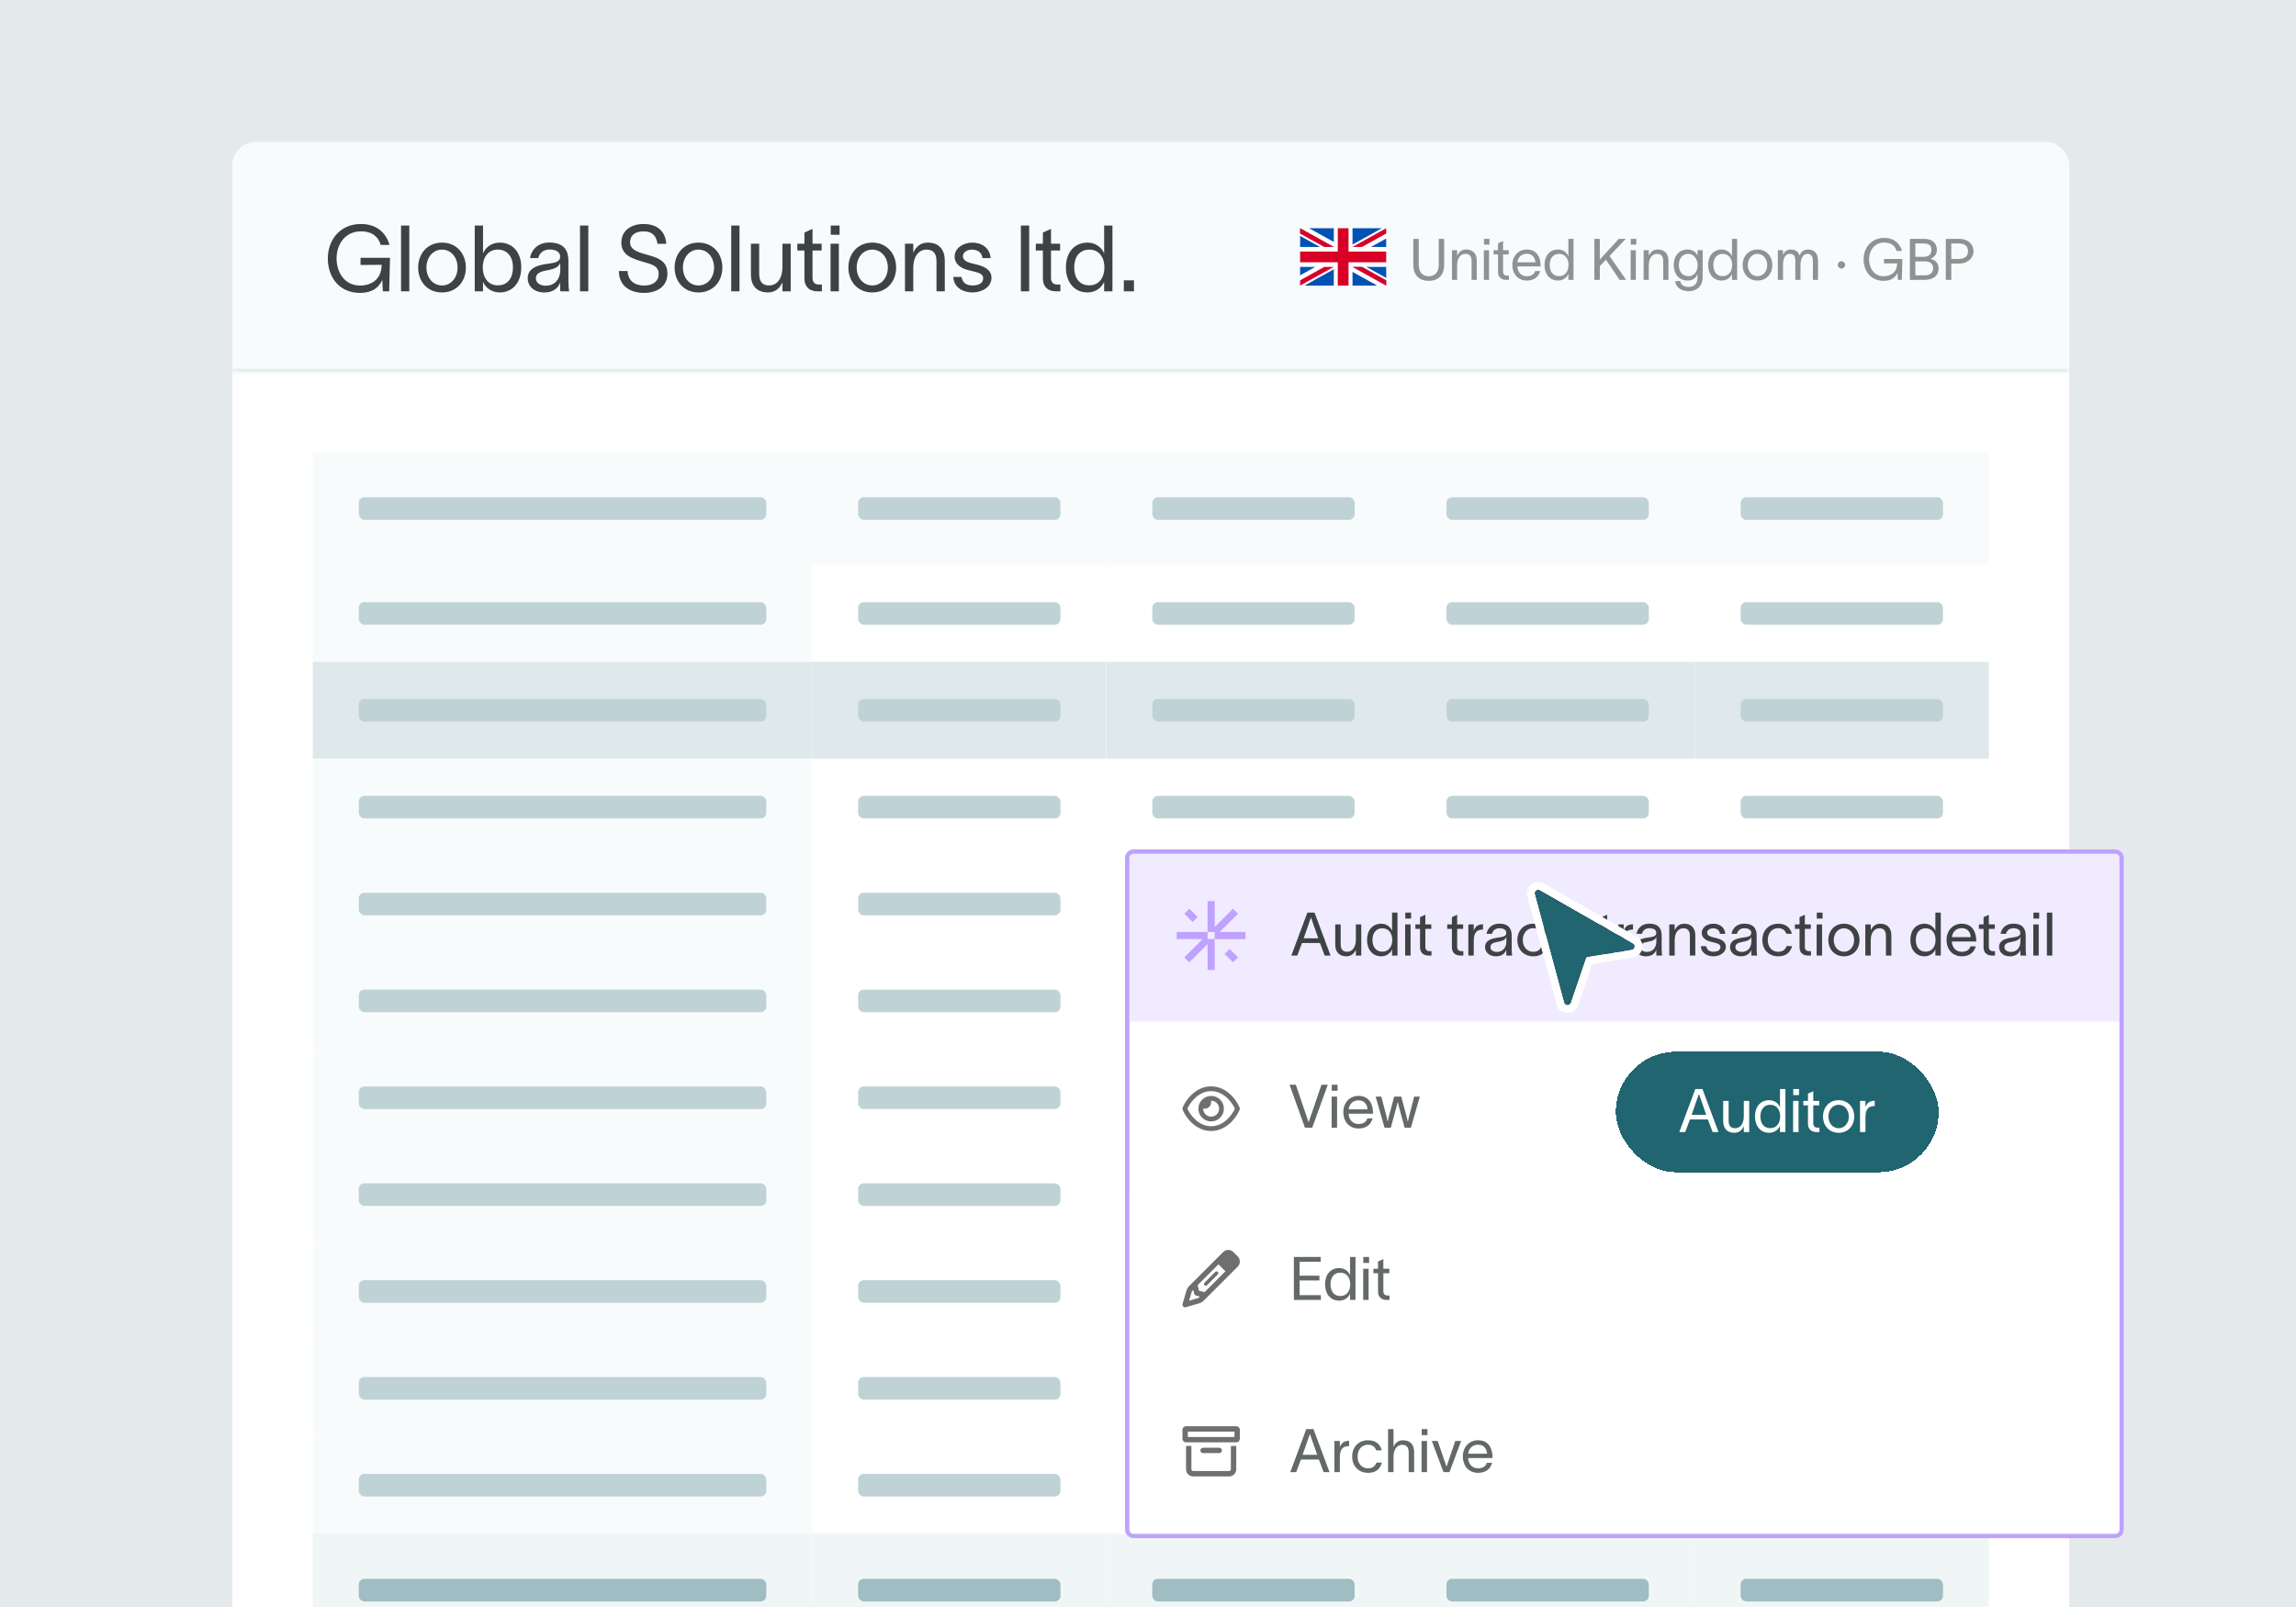<svg width="400" height="280" viewBox="0 0 400 280" fill="none" xmlns="http://www.w3.org/2000/svg">
<rect width="400" height="280" fill="#E4EAEC"/>
<g clip-path="url(#clip0_375_25108)">
<g filter="url(#filter0_dd_375_25108)">
<g clip-path="url(#clip1_375_25108)">
<rect x="40.5" y="20" width="320" height="298.561" rx="4" fill="white"/>
<mask id="path-2-inside-1_375_25108" fill="white">
<path d="M40.5 20H360.5V60H40.5V20Z"/>
</mask>
<path d="M40.5 20H360.5V60H40.5V20Z" fill="#F8FBFC"/>
<path d="M360.5 60V59.5H40.5V60V60.5H360.5V60Z" fill="#DFE8E9" mask="url(#path-2-inside-1_375_25108)"/>
<path d="M62.809 41.408V40.156H67.947L67.802 46H66.694L66.598 44.009C66.02 45.342 64.832 46.273 62.729 46.273C58.988 46.273 57.11 43.399 57.11 40.269C57.11 37.138 59.149 34.264 62.889 34.264C65.795 34.264 67.337 35.998 67.85 37.909H66.325C65.924 36.56 64.928 35.549 62.889 35.549C60.064 35.549 58.635 37.877 58.635 40.269C58.635 42.661 60.016 44.989 62.729 44.989C64.591 44.989 66.454 44.009 66.486 41.376L62.809 41.408ZM69.866 34.537H71.311V46H69.866V34.537ZM77.006 46.193C74.486 46.193 72.848 44.298 72.848 41.858C72.848 39.418 74.486 37.507 77.006 37.507C79.527 37.507 81.164 39.418 81.164 41.858C81.164 44.298 79.527 46.193 77.006 46.193ZM74.293 41.858C74.293 43.56 75.385 44.972 77.006 44.972C78.628 44.972 79.719 43.56 79.719 41.858C79.719 40.14 78.628 38.727 77.006 38.727C75.385 38.727 74.293 40.14 74.293 41.858ZM87.025 37.507C89.368 37.507 90.813 39.257 90.813 41.826C90.813 44.395 89.368 46.193 87.025 46.193C85.516 46.193 84.472 45.197 84.167 44.346H84.151V46H82.706V34.537H84.151V39.386H84.167C84.472 38.519 85.516 37.507 87.025 37.507ZM84.103 41.826C84.103 43.463 84.938 44.956 86.736 44.956C88.486 44.956 89.368 43.624 89.368 41.826C89.368 40.028 88.437 38.727 86.736 38.727C84.938 38.727 84.103 40.205 84.103 41.826ZM92.332 40.205C92.508 39 93.52 37.491 95.687 37.491C98.737 37.491 99.026 39.466 99.026 40.75V44.314C99.026 44.94 99.091 45.599 99.155 46H97.614C97.582 45.599 97.582 45.261 97.582 44.796V44.475H97.566C97.373 45.117 96.683 46.193 94.836 46.193C92.846 46.193 91.931 44.924 91.931 43.736C91.931 41.392 94.885 41.312 96.137 41.087C97.228 40.895 97.582 40.59 97.582 39.899C97.582 39.209 96.923 38.711 95.735 38.711C94.724 38.711 93.969 39.305 93.777 40.205H92.332ZM93.359 43.736C93.359 44.523 94.082 45.021 95.093 45.021C96.362 45.021 97.614 44.202 97.614 42.147L97.598 40.991C97.437 41.537 97.084 42.019 95.286 42.34C94.082 42.548 93.359 42.902 93.359 43.736ZM101.049 34.537H102.494V46H101.049V34.537ZM109.34 42.452C109.404 44.17 110.576 44.989 112.245 44.989C113.594 44.989 114.75 44.362 114.75 42.966C114.75 41.553 113.562 41.312 112.117 40.879C110.223 40.317 108.296 39.755 108.248 37.588C108.2 35.372 110.03 34.264 112.101 34.264C114.397 34.264 115.906 35.42 116.082 37.716H114.541C114.332 36.271 113.61 35.549 112.101 35.549C110.833 35.549 109.773 36.079 109.773 37.475C109.773 38.647 110.897 39.097 112.406 39.53C114.316 40.076 116.275 40.493 116.275 42.918C116.275 45.261 114.3 46.273 112.245 46.273C109.741 46.273 107.847 45.069 107.814 42.452H109.34ZM121.688 46.193C119.168 46.193 117.53 44.298 117.53 41.858C117.53 39.418 119.168 37.507 121.688 37.507C124.209 37.507 125.846 39.418 125.846 41.858C125.846 44.298 124.209 46.193 121.688 46.193ZM118.975 41.858C118.975 43.56 120.067 44.972 121.688 44.972C123.31 44.972 124.401 43.56 124.401 41.858C124.401 40.14 123.31 38.727 121.688 38.727C120.067 38.727 118.975 40.14 118.975 41.858ZM127.388 34.537H128.833V46H127.388V34.537ZM130.82 43.078V37.7H132.265V42.934C132.265 44.395 132.891 44.972 134.015 44.972C135.235 44.972 136.31 43.945 136.31 41.778V37.7H137.755V46H136.31V44.443C135.877 45.39 135.106 46.193 133.822 46.193C131.639 46.193 130.82 44.764 130.82 43.078ZM141.555 43.672C141.555 44.411 141.972 44.812 142.614 44.812H143.192V46H142.47C140.864 46 140.142 45.053 140.142 43.769V38.888H138.906V37.7H140.142V35.758L141.555 35.115V37.7H143.144V38.888H141.555V43.672ZM146.27 36.143H144.728V34.537H146.27V36.143ZM144.696 46V37.7H146.141V46H144.696ZM151.962 46.193C149.442 46.193 147.804 44.298 147.804 41.858C147.804 39.418 149.442 37.507 151.962 37.507C154.483 37.507 156.12 39.418 156.12 41.858C156.12 44.298 154.483 46.193 151.962 46.193ZM149.249 41.858C149.249 43.56 150.341 44.972 151.962 44.972C153.584 44.972 154.675 43.56 154.675 41.858C154.675 40.14 153.584 38.727 151.962 38.727C150.341 38.727 149.249 40.14 149.249 41.858ZM157.662 46V37.7H159.107V39.257C159.54 38.31 160.311 37.507 161.595 37.507C163.779 37.507 164.597 38.936 164.597 40.622V46H163.152V40.766C163.152 39.305 162.526 38.727 161.402 38.727C160.182 38.727 159.107 39.755 159.107 41.922V46H157.662ZM171.158 40.205C171.062 39.129 170.163 38.727 169.328 38.727C168.541 38.727 167.755 39.177 167.755 39.883C167.755 40.526 168.397 40.895 169.119 41.071L170.211 41.344C171.463 41.649 172.731 42.243 172.731 43.624C172.731 45.39 170.885 46.193 169.44 46.193C168.044 46.193 166.213 45.55 166.069 43.496H167.514C167.706 44.555 168.365 44.972 169.488 44.972C170.307 44.972 171.286 44.684 171.286 43.72C171.286 43.014 170.596 42.773 169.809 42.581L168.654 42.291C167.417 41.986 166.31 41.232 166.31 39.948C166.31 38.39 167.915 37.507 169.376 37.507C170.997 37.507 172.426 38.374 172.587 40.205H171.158ZM177.855 34.537H179.3V46H177.855V34.537ZM183.101 43.672C183.101 44.411 183.518 44.812 184.161 44.812H184.739V46H184.016C182.411 46 181.688 45.053 181.688 43.769V38.888H180.452V37.7H181.688V35.758L183.101 35.115V37.7H184.69V38.888H183.101V43.672ZM189.486 37.507C190.995 37.507 192.039 38.519 192.344 39.386H192.36V34.537H193.805V46H192.36V44.346H192.344C192.039 45.197 190.995 46.193 189.486 46.193C187.142 46.193 185.698 44.395 185.698 41.826C185.698 39.257 187.142 37.507 189.486 37.507ZM187.142 41.826C187.142 43.624 188.025 44.956 189.775 44.956C191.573 44.956 192.408 43.463 192.408 41.826C192.408 40.205 191.573 38.727 189.775 38.727C188.074 38.727 187.142 40.028 187.142 41.826ZM195.789 44.074H197.555V46H195.789V44.074Z" fill="#3D4344"/>
<g clip-path="url(#clip2_375_25108)">
<path d="M226.5 35H241.5V45H226.5V35Z" fill="white"/>
<path d="M234.938 35H233.063V39.062H226.5V40.937H233.063V45H234.938V40.937H241.5V39.062H234.938V35Z" fill="#D80027"/>
<path d="M238.035 41.739L241.498 43.663V41.739H238.035ZM235.629 41.739L241.498 45V44.078L237.289 41.739H235.629ZM239.935 45L235.629 42.607V45H239.935Z" fill="#0052B4"/>
<path d="M235.629 41.739L241.498 45V44.078L237.289 41.739H235.629Z" fill="white"/>
<path d="M235.629 41.739L241.498 45V44.078L237.289 41.739H235.629Z" fill="#D80027"/>
<path d="M229.147 41.739L226.5 43.209V41.739H229.147ZM232.37 42.154V45H227.247L232.37 42.154Z" fill="#0052B4"/>
<path d="M230.71 41.739L226.5 44.078V45L232.37 41.739H230.71Z" fill="#D80027"/>
<path d="M229.963 38.261L226.5 36.337V38.261H229.963ZM232.37 38.261L226.5 35V35.922L230.71 38.261H232.37ZM228.063 35L232.37 37.392V35H228.063Z" fill="#0052B4"/>
<path d="M232.37 38.261L226.5 35V35.922L230.71 38.261H232.37Z" fill="white"/>
<path d="M232.37 38.261L226.5 35V35.922L230.71 38.261H232.37Z" fill="#D80027"/>
<path d="M238.852 38.261L241.498 36.791V38.261H238.852ZM235.629 37.846V35H240.752L235.629 37.846Z" fill="#0052B4"/>
<path d="M237.289 38.261L241.498 35.922V35L235.629 38.261H237.289Z" fill="#D80027"/>
</g>
<path d="M251.6 41.46C251.6 42.96 250.75 44.17 248.91 44.17C247.07 44.17 246.22 42.96 246.22 41.46V36.86H247.17V41.46C247.17 42.49 247.71 43.37 248.91 43.37C250.11 43.37 250.65 42.49 250.65 41.46V36.86H251.6V41.46ZM252.956 44V38.83H253.856V39.8C254.126 39.21 254.606 38.71 255.406 38.71C256.766 38.71 257.276 39.6 257.276 40.65V44H256.376V40.74C256.376 39.83 255.986 39.47 255.286 39.47C254.526 39.47 253.856 40.11 253.856 41.46V44H252.956ZM259.493 37.86H258.533V36.86H259.493V37.86ZM258.513 44V38.83H259.413V44H258.513ZM261.859 42.55C261.859 43.01 262.119 43.26 262.519 43.26H262.879V44H262.429C261.429 44 260.979 43.41 260.979 42.61V39.57H260.209V38.83H260.979V37.62L261.859 37.22V38.83H262.849V39.57H261.859V42.55ZM268.326 42.46C268.036 43.56 267.166 44.12 266.016 44.12C264.486 44.12 263.476 43.01 263.476 41.39C263.476 39.83 264.536 38.71 265.996 38.71C267.816 38.71 268.386 40.17 268.406 41.5V41.66H264.346C264.416 42.74 265.076 43.37 265.996 43.37C266.686 43.37 267.266 43.1 267.446 42.46H268.326ZM264.356 40.94H267.496C267.416 40.04 266.916 39.45 265.996 39.45C265.066 39.45 264.476 40.05 264.356 40.94ZM271.442 38.71C272.382 38.71 273.032 39.34 273.222 39.88H273.232V36.86H274.132V44H273.232V42.97H273.222C273.032 43.5 272.382 44.12 271.442 44.12C269.982 44.12 269.082 43 269.082 41.4C269.082 39.8 269.982 38.71 271.442 38.71ZM269.982 41.4C269.982 42.52 270.532 43.35 271.622 43.35C272.742 43.35 273.262 42.42 273.262 41.4C273.262 40.39 272.742 39.47 271.622 39.47C270.562 39.47 269.982 40.28 269.982 41.4ZM278.714 44H277.764V36.86H278.714V40.46L282.014 36.86H283.224L280.404 39.85L283.304 44H282.164L279.784 40.5L278.714 41.62V44ZM285.069 37.86H284.109V36.86H285.069V37.86ZM284.089 44V38.83H284.989V44H284.089ZM286.345 44V38.83H287.245V39.8C287.515 39.21 287.995 38.71 288.795 38.71C290.155 38.71 290.665 39.6 290.665 40.65V44H289.765V40.74C289.765 39.83 289.375 39.47 288.675 39.47C287.915 39.47 287.245 40.11 287.245 41.46V44H286.345ZM295.732 38.83H296.632V43.6C296.632 45.13 295.512 45.98 294.232 45.98C292.952 45.98 291.952 45.34 291.842 44.22H292.742C292.842 44.96 293.412 45.22 294.232 45.22C295.052 45.22 295.732 44.77 295.732 43.6V42.98H295.722C295.502 43.62 294.992 44.12 293.982 44.12C292.502 44.12 291.582 42.95 291.582 41.4C291.582 39.86 292.502 38.71 293.982 38.71C294.992 38.71 295.532 39.28 295.722 39.79H295.732V38.83ZM292.482 41.4C292.482 42.42 292.992 43.35 294.122 43.35C295.392 43.35 295.762 42.22 295.762 41.4C295.762 40.59 295.232 39.47 294.122 39.47C293.022 39.47 292.482 40.39 292.482 41.4ZM299.948 38.71C300.888 38.71 301.538 39.34 301.728 39.88H301.738V36.86H302.638V44H301.738V42.97H301.728C301.538 43.5 300.888 44.12 299.948 44.12C298.488 44.12 297.588 43 297.588 41.4C297.588 39.8 298.488 38.71 299.948 38.71ZM298.488 41.4C298.488 42.52 299.038 43.35 300.128 43.35C301.248 43.35 301.768 42.42 301.768 41.4C301.768 40.39 301.248 39.47 300.128 39.47C299.068 39.47 298.488 40.28 298.488 41.4ZM306.183 44.12C304.613 44.12 303.593 42.94 303.593 41.42C303.593 39.9 304.613 38.71 306.183 38.71C307.753 38.71 308.773 39.9 308.773 41.42C308.773 42.94 307.753 44.12 306.183 44.12ZM304.493 41.42C304.493 42.48 305.173 43.36 306.183 43.36C307.193 43.36 307.873 42.48 307.873 41.42C307.873 40.35 307.193 39.47 306.183 39.47C305.173 39.47 304.493 40.35 304.493 41.42ZM309.734 44V38.83H310.634V39.71C310.734 39.24 311.244 38.71 311.944 38.71C312.784 38.71 313.264 39.03 313.504 39.74C313.824 39.04 314.294 38.71 314.984 38.71C316.244 38.71 316.734 39.6 316.734 40.65V44H315.834V40.74C315.834 39.83 315.464 39.47 314.864 39.47C314.204 39.47 313.674 40.11 313.674 41.46V44H312.774V40.74C312.774 39.83 312.524 39.47 311.824 39.47C310.904 39.47 310.634 40.38 310.634 41.46V44H309.734ZM320.812 40.75C321.162 40.75 321.452 41.04 321.452 41.39C321.452 41.71 321.152 42.03 320.822 42.03C320.472 42.03 320.172 41.74 320.172 41.39C320.172 41.04 320.462 40.75 320.812 40.75ZM328.219 41.14V40.36H331.419L331.329 44H330.639L330.579 42.76C330.219 43.59 329.479 44.17 328.169 44.17C325.839 44.17 324.669 42.38 324.669 40.43C324.669 38.48 325.939 36.69 328.269 36.69C330.079 36.69 331.039 37.77 331.359 38.96H330.409C330.159 38.12 329.539 37.49 328.269 37.49C326.509 37.49 325.619 38.94 325.619 40.43C325.619 41.92 326.479 43.37 328.169 43.37C329.329 43.37 330.489 42.76 330.509 41.12L328.219 41.14ZM332.735 44V36.86H335.335C336.545 36.86 337.435 37.57 337.435 38.77C337.435 39.52 337.015 40.03 336.305 40.35V40.36C337.125 40.5 337.735 41.05 337.735 41.98C337.735 43.31 336.795 44 335.275 44H332.735ZM333.685 43.2H335.435C336.225 43.2 336.785 42.75 336.785 41.98C336.785 41.22 336.225 40.78 335.435 40.78H333.685V43.2ZM333.685 39.98H335.155C335.985 39.98 336.485 39.57 336.485 38.77C336.485 37.97 335.985 37.66 335.155 37.66H333.685V39.98ZM341.234 40.36C342.274 40.36 342.864 39.85 342.864 39.01C342.864 38.17 342.334 37.66 341.294 37.66H339.944V40.36H341.234ZM338.994 44V36.86H341.394C342.814 36.86 343.814 37.77 343.814 39.01C343.814 40.25 342.754 41.16 341.334 41.16H339.944V44H338.994Z" fill="#1D2020" fill-opacity="0.48"/>
<rect width="87" height="19.681" transform="translate(54.5 74)" fill="#F8FBFC"/>
<rect x="62.5" y="81.872" width="71" height="3.936" rx="0.984" fill="#BFD3D6"/>
<g clip-path="url(#clip3_375_25108)">
<rect width="87" height="16.877" transform="translate(54.5 93.681)" fill="#F8FBFC"/>
<rect x="62.5" y="100.152" width="71" height="3.936" rx="0.984" fill="#BFD3D6"/>
<rect width="87" height="16.877" transform="translate(54.5 110.558)" fill="#DFE9EB"/>
<rect x="62.5" y="117.029" width="71" height="3.936" rx="0.984" fill="#BFD3D6"/>
<rect width="87" height="16.877" transform="translate(54.5 127.436)" fill="#F8FBFC"/>
<rect x="62.5" y="133.906" width="71" height="3.936" rx="0.984" fill="#BFD3D6"/>
<rect width="87" height="16.877" transform="translate(54.5 144.313)" fill="#F8FBFC"/>
<rect x="62.5" y="150.784" width="71" height="3.936" rx="0.984" fill="#BFD3D6"/>
<rect width="87" height="16.877" transform="translate(54.5 161.19)" fill="#F8FBFC"/>
<rect x="62.5" y="167.661" width="71" height="3.936" rx="0.984" fill="#BFD3D6"/>
<rect width="87" height="16.877" transform="translate(54.5 178.068)" fill="#F8FBFC"/>
<rect x="62.5" y="184.538" width="71" height="3.936" rx="0.984" fill="#BFD3D6"/>
<rect width="87" height="16.877" transform="translate(54.5 194.945)" fill="#F8FBFC"/>
<rect x="62.5" y="201.416" width="71" height="3.936" rx="0.984" fill="#BFD3D6"/>
<rect width="87" height="16.877" transform="translate(54.5 211.823)" fill="#F8FBFC"/>
<rect x="62.5" y="218.293" width="71" height="3.936" rx="0.984" fill="#BFD3D6"/>
<rect width="87" height="16.877" transform="translate(54.5 228.7)" fill="#F8FBFC"/>
<rect x="62.5" y="235.17" width="71" height="3.936" rx="0.984" fill="#BFD3D6"/>
<rect width="87" height="16.877" transform="translate(54.5 245.577)" fill="#F8FBFC"/>
<rect x="62.5" y="252.048" width="71" height="3.936" rx="0.984" fill="#BFD3D6"/>
<g clip-path="url(#clip4_375_25108)">
<rect width="87" height="19.681" transform="translate(54.5 262.455)" fill="#F0F5F6"/>
<rect x="62.5" y="270.327" width="71" height="3.936" rx="0.984" fill="#9FBDC2"/>
</g>
</g>
<rect width="51.25" height="208.136" transform="translate(141.5 74)" fill="white"/>
<rect width="51.25" height="19.681" transform="translate(141.5 74)" fill="#F8FBFC"/>
<rect x="149.5" y="81.872" width="35.25" height="3.936" rx="0.984" fill="#BFD3D6"/>
<g clip-path="url(#clip5_375_25108)">
<rect x="149.5" y="100.152" width="35.25" height="3.936" rx="0.984" fill="#BFD3D6"/>
<rect width="51.25" height="16.877" transform="translate(141.5 110.558)" fill="#DFE9EB"/>
<rect x="149.5" y="117.029" width="35.25" height="3.936" rx="0.984" fill="#BFD3D6"/>
<rect x="149.5" y="133.906" width="35.25" height="3.936" rx="0.984" fill="#BFD3D6"/>
<rect x="149.5" y="150.784" width="35.25" height="3.936" rx="0.984" fill="#BFD3D6"/>
<rect x="149.5" y="167.661" width="35.25" height="3.936" rx="0.984" fill="#BFD3D6"/>
<rect x="149.5" y="184.538" width="35.25" height="3.936" rx="0.984" fill="#BFD3D6"/>
<rect x="149.5" y="201.416" width="35.25" height="3.936" rx="0.984" fill="#BFD3D6"/>
<rect x="149.5" y="218.293" width="35.25" height="3.936" rx="0.984" fill="#BFD3D6"/>
<rect x="149.5" y="235.17" width="35.25" height="3.936" rx="0.984" fill="#BFD3D6"/>
<rect x="149.5" y="252.048" width="35.25" height="3.936" rx="0.984" fill="#BFD3D6"/>
<rect width="51.25" height="19.681" transform="translate(141.5 262.455)" fill="#F0F5F6"/>
<rect x="149.5" y="270.327" width="35.25" height="3.936" rx="0.984" fill="#9FBDC2"/>
</g>
<rect width="51.25" height="208.136" transform="translate(192.75 74)" fill="white"/>
<rect width="51.25" height="19.681" transform="translate(192.75 74)" fill="#F8FBFC"/>
<rect x="200.75" y="81.872" width="35.25" height="3.936" rx="0.984" fill="#BFD3D6"/>
<g clip-path="url(#clip6_375_25108)">
<rect x="200.75" y="100.152" width="35.25" height="3.936" rx="0.984" fill="#BFD3D6"/>
<rect width="51.25" height="16.877" transform="translate(192.75 110.558)" fill="#DFE9EB"/>
<rect x="200.75" y="117.029" width="35.25" height="3.936" rx="0.984" fill="#BFD3D6"/>
<rect x="200.75" y="133.906" width="35.25" height="3.936" rx="0.984" fill="#BFD3D6"/>
<rect x="200.75" y="150.784" width="35.25" height="3.936" rx="0.984" fill="#BFD3D6"/>
<rect x="200.75" y="167.661" width="35.25" height="3.936" rx="0.984" fill="#BFD3D6"/>
<rect x="200.75" y="184.538" width="35.25" height="3.936" rx="0.984" fill="#BFD3D6"/>
<rect x="200.75" y="201.416" width="35.25" height="3.936" rx="0.984" fill="#BFD3D6"/>
<rect x="200.75" y="218.293" width="35.25" height="3.936" rx="0.984" fill="#BFD3D6"/>
<rect x="200.75" y="235.17" width="35.25" height="3.936" rx="0.984" fill="#BFD3D6"/>
<rect x="200.75" y="252.048" width="35.25" height="3.936" rx="0.984" fill="#BFD3D6"/>
<rect width="51.25" height="19.681" transform="translate(192.75 262.455)" fill="#F0F5F6"/>
<rect x="200.75" y="270.327" width="35.25" height="3.936" rx="0.984" fill="#9FBDC2"/>
</g>
<rect width="51.25" height="208.136" transform="translate(244 74)" fill="white"/>
<rect width="51.25" height="19.681" transform="translate(244 74)" fill="#F8FBFC"/>
<rect x="252" y="81.872" width="35.25" height="3.936" rx="0.984" fill="#BFD3D6"/>
<g clip-path="url(#clip7_375_25108)">
<rect x="252" y="100.152" width="35.25" height="3.936" rx="0.984" fill="#BFD3D6"/>
<rect width="51.25" height="16.877" transform="translate(244 110.558)" fill="#DFE9EB"/>
<rect x="252" y="117.029" width="35.25" height="3.936" rx="0.984" fill="#BFD3D6"/>
<rect x="252" y="133.906" width="35.25" height="3.936" rx="0.984" fill="#BFD3D6"/>
<rect x="252" y="150.784" width="35.25" height="3.936" rx="0.984" fill="#BFD3D6"/>
<rect x="252" y="167.661" width="35.25" height="3.936" rx="0.984" fill="#BFD3D6"/>
<rect x="252" y="184.538" width="35.25" height="3.936" rx="0.984" fill="#BFD3D6"/>
<rect x="252" y="201.416" width="35.25" height="3.936" rx="0.984" fill="#BFD3D6"/>
<rect x="252" y="218.293" width="35.25" height="3.936" rx="0.984" fill="#BFD3D6"/>
<rect x="252" y="235.17" width="35.25" height="3.936" rx="0.984" fill="#BFD3D6"/>
<rect x="252" y="252.048" width="35.25" height="3.936" rx="0.984" fill="#BFD3D6"/>
<rect width="51.25" height="19.681" transform="translate(244 262.455)" fill="#F0F5F6"/>
<rect x="252" y="270.327" width="35.25" height="3.936" rx="0.984" fill="#9FBDC2"/>
</g>
<rect width="51.25" height="208.136" transform="translate(295.25 74)" fill="white"/>
<rect width="51.25" height="19.681" transform="translate(295.25 74)" fill="#F8FBFC"/>
<rect x="303.25" y="81.872" width="35.25" height="3.936" rx="0.984" fill="#BFD3D6"/>
<g clip-path="url(#clip8_375_25108)">
<rect x="303.25" y="100.152" width="35.25" height="3.936" rx="0.984" fill="#BFD3D6"/>
<rect width="51.25" height="16.877" transform="translate(295.25 110.558)" fill="#DFE9EB"/>
<rect x="303.25" y="117.029" width="35.25" height="3.936" rx="0.984" fill="#BFD3D6"/>
<rect x="303.25" y="133.906" width="35.25" height="3.936" rx="0.984" fill="#BFD3D6"/>
<rect x="303.25" y="150.784" width="35.25" height="3.936" rx="0.984" fill="#BFD3D6"/>
<rect x="303.25" y="167.661" width="35.25" height="3.936" rx="0.984" fill="#BFD3D6"/>
<rect x="303.25" y="184.538" width="35.25" height="3.936" rx="0.984" fill="#BFD3D6"/>
<rect x="303.25" y="201.416" width="35.25" height="3.936" rx="0.984" fill="#BFD3D6"/>
<rect x="303.25" y="218.293" width="35.25" height="3.936" rx="0.984" fill="#BFD3D6"/>
<rect x="303.25" y="235.17" width="35.25" height="3.936" rx="0.984" fill="#BFD3D6"/>
<rect x="303.25" y="252.048" width="35.25" height="3.936" rx="0.984" fill="#BFD3D6"/>
<rect width="51.25" height="19.681" transform="translate(295.25 262.455)" fill="#F0F5F6"/>
<rect x="303.25" y="270.327" width="35.25" height="3.936" rx="0.984" fill="#9FBDC2"/>
</g>
</g>
</g>
<g filter="url(#filter1_dd_375_25108)">
<g clip-path="url(#clip9_375_25108)">
<path d="M196 128.5C196 127.672 196.672 127 197.5 127H368.5C369.328 127 370 127.672 370 128.5V245.5C370 246.328 369.328 247 368.5 247H197.5C196.672 247 196 246.328 196 245.5V128.5Z" fill="white"/>
<rect width="174" height="30" transform="translate(196 127)" fill="#F1EBFF"/>
<path d="M210.382 142.618H211.624V148H210.382V143.494L207.196 146.68L206.32 145.804L209.506 142.618H205V141.376H210.382V142.618ZM212.494 141.382L215.68 138.196L214.804 137.32L211.618 140.506V136H210.376V141.382H211.618V142.624H217V141.382H212.494ZM208.66 138.784L207.196 137.326L206.32 138.202L207.784 139.66L208.66 138.784ZM213.34 145.216L214.804 146.674L215.68 145.798L214.216 144.34L213.34 145.216Z" fill="#BFA2FF"/>
<path d="M226.001 145.5H224.972L227.765 138.003H229.014L231.807 145.5H230.778L229.959 143.305H226.83L226.001 145.5ZM227.124 142.486H229.665L228.405 138.895H228.374L227.124 142.486ZM232.621 143.589V140.071H233.566V143.494C233.566 144.45 233.976 144.828 234.711 144.828C235.509 144.828 236.212 144.156 236.212 142.738V140.071H237.157V145.5H236.212V144.481C235.929 145.101 235.425 145.626 234.585 145.626C233.157 145.626 232.621 144.691 232.621 143.589ZM240.64 139.945C241.627 139.945 242.309 140.607 242.509 141.174H242.519V138.003H243.464V145.5H242.519V144.418H242.509C242.309 144.975 241.627 145.626 240.64 145.626C239.107 145.626 238.162 144.45 238.162 142.77C238.162 141.09 239.107 139.945 240.64 139.945ZM239.107 142.77C239.107 143.946 239.684 144.817 240.829 144.817C242.005 144.817 242.551 143.841 242.551 142.77C242.551 141.709 242.005 140.743 240.829 140.743C239.716 140.743 239.107 141.594 239.107 142.77ZM245.833 139.053H244.825V138.003H245.833V139.053ZM244.804 145.5V140.071H245.749V145.5H244.804ZM248.317 143.977C248.317 144.46 248.59 144.723 249.01 144.723H249.388V145.5H248.916C247.866 145.5 247.393 144.88 247.393 144.04V140.848H246.585V140.071H247.393V138.801L248.317 138.381V140.071H249.357V140.848H248.317V143.977ZM253.865 143.977C253.865 144.46 254.138 144.723 254.558 144.723H254.936V145.5H254.463C253.413 145.5 252.941 144.88 252.941 144.04V140.848H252.132V140.071H252.941V138.801L253.865 138.381V140.071H254.904V140.848H253.865V143.977ZM256.752 140.071V141.163C257.025 140.365 257.55 140.05 258.369 140.05V140.953C258.327 140.953 258.159 140.964 258.022 140.985C257.392 141.079 256.752 141.363 256.752 142.938V145.5H255.807V140.071H256.752ZM258.985 141.709C259.1 140.922 259.762 139.935 261.179 139.935C263.174 139.935 263.363 141.226 263.363 142.066V144.397C263.363 144.807 263.405 145.237 263.447 145.5H262.439C262.418 145.237 262.418 145.017 262.418 144.712V144.502H262.408C262.282 144.922 261.83 145.626 260.623 145.626C259.321 145.626 258.722 144.796 258.722 144.019C258.722 142.486 260.654 142.434 261.473 142.287C262.187 142.161 262.418 141.961 262.418 141.51C262.418 141.058 261.988 140.733 261.211 140.733C260.549 140.733 260.056 141.121 259.93 141.709H258.985ZM259.657 144.019C259.657 144.534 260.129 144.859 260.791 144.859C261.62 144.859 262.439 144.324 262.439 142.98L262.429 142.224C262.324 142.581 262.093 142.896 260.917 143.106C260.129 143.242 259.657 143.473 259.657 144.019ZM269.537 143.841C269.233 144.975 268.445 145.626 267.133 145.626C265.442 145.626 264.35 144.429 264.35 142.791C264.35 141.153 265.442 139.945 267.133 139.945C268.519 139.945 269.264 140.712 269.495 141.699H268.55C268.351 141.205 267.983 140.722 267.101 140.722C265.999 140.722 265.295 141.625 265.295 142.791C265.295 143.946 265.999 144.838 267.101 144.838C267.889 144.838 268.34 144.481 268.582 143.841H269.537ZM275.37 143.883C275.065 145.038 274.152 145.626 272.944 145.626C271.338 145.626 270.277 144.46 270.277 142.759C270.277 141.121 271.39 139.945 272.923 139.945C274.834 139.945 275.433 141.478 275.454 142.875V143.043H271.191C271.264 144.177 271.957 144.838 272.923 144.838C273.648 144.838 274.257 144.555 274.446 143.883H275.37ZM271.201 142.287H274.498C274.414 141.342 273.889 140.722 272.923 140.722C271.947 140.722 271.327 141.352 271.201 142.287ZM279.992 143.977C279.992 144.46 280.265 144.723 280.685 144.723H281.063V145.5H280.59C279.54 145.5 279.068 144.88 279.068 144.04V140.848H278.259V140.071H279.068V138.801L279.992 138.381V140.071H281.031V140.848H279.992V143.977ZM282.878 140.071V141.163C283.151 140.365 283.676 140.05 284.495 140.05V140.953C284.453 140.953 284.285 140.964 284.149 140.985C283.519 141.079 282.878 141.363 282.878 142.938V145.5H281.933V140.071H282.878ZM285.112 141.709C285.227 140.922 285.889 139.935 287.306 139.935C289.301 139.935 289.49 141.226 289.49 142.066V144.397C289.49 144.807 289.532 145.237 289.574 145.5H288.566C288.545 145.237 288.545 145.017 288.545 144.712V144.502H288.535C288.409 144.922 287.957 145.626 286.75 145.626C285.448 145.626 284.849 144.796 284.849 144.019C284.849 142.486 286.781 142.434 287.6 142.287C288.314 142.161 288.545 141.961 288.545 141.51C288.545 141.058 288.115 140.733 287.338 140.733C286.676 140.733 286.183 141.121 286.057 141.709H285.112ZM285.784 144.019C285.784 144.534 286.256 144.859 286.918 144.859C287.747 144.859 288.566 144.324 288.566 142.98L288.556 142.224C288.451 142.581 288.22 142.896 287.044 143.106C286.256 143.242 285.784 143.473 285.784 144.019ZM290.813 145.5V140.071H291.758V141.09C292.042 140.47 292.546 139.945 293.386 139.945C294.814 139.945 295.349 140.88 295.349 141.982V145.5H294.404V142.077C294.404 141.121 293.995 140.743 293.26 140.743C292.462 140.743 291.758 141.415 291.758 142.833V145.5H290.813ZM299.64 141.709C299.577 141.006 298.989 140.743 298.443 140.743C297.929 140.743 297.414 141.037 297.414 141.499C297.414 141.919 297.834 142.161 298.307 142.276L299.021 142.455C299.84 142.654 300.669 143.043 300.669 143.946C300.669 145.101 299.462 145.626 298.517 145.626C297.603 145.626 296.406 145.206 296.312 143.862H297.257C297.383 144.555 297.813 144.828 298.548 144.828C299.084 144.828 299.724 144.639 299.724 144.009C299.724 143.547 299.273 143.389 298.758 143.263L298.002 143.074C297.194 142.875 296.469 142.381 296.469 141.541C296.469 140.523 297.519 139.945 298.475 139.945C299.535 139.945 300.47 140.512 300.575 141.709H299.64ZM301.662 141.709C301.777 140.922 302.439 139.935 303.856 139.935C305.851 139.935 306.04 141.226 306.04 142.066V144.397C306.04 144.807 306.082 145.237 306.124 145.5H305.116C305.095 145.237 305.095 145.017 305.095 144.712V144.502H305.085C304.959 144.922 304.507 145.626 303.3 145.626C301.998 145.626 301.399 144.796 301.399 144.019C301.399 142.486 303.331 142.434 304.15 142.287C304.864 142.161 305.095 141.961 305.095 141.51C305.095 141.058 304.665 140.733 303.888 140.733C303.226 140.733 302.733 141.121 302.607 141.709H301.662ZM302.334 144.019C302.334 144.534 302.806 144.859 303.468 144.859C304.297 144.859 305.116 144.324 305.116 142.98L305.106 142.224C305.001 142.581 304.77 142.896 303.594 143.106C302.806 143.242 302.334 143.473 302.334 144.019ZM312.214 143.841C311.91 144.975 311.122 145.626 309.81 145.626C308.119 145.626 307.027 144.429 307.027 142.791C307.027 141.153 308.119 139.945 309.81 139.945C311.196 139.945 311.941 140.712 312.172 141.699H311.227C311.028 141.205 310.66 140.722 309.778 140.722C308.676 140.722 307.972 141.625 307.972 142.791C307.972 143.946 308.676 144.838 309.778 144.838C310.566 144.838 311.017 144.481 311.259 143.841H312.214ZM314.434 143.977C314.434 144.46 314.707 144.723 315.127 144.723H315.505V145.5H315.033C313.983 145.5 313.51 144.88 313.51 144.04V140.848H312.702V140.071H313.51V138.801L314.434 138.381V140.071H315.474V140.848H314.434V143.977ZM317.518 139.053H316.51V138.003H317.518V139.053ZM316.489 145.5V140.071H317.434V145.5H316.489ZM321.241 145.626C319.593 145.626 318.522 144.387 318.522 142.791C318.522 141.195 319.593 139.945 321.241 139.945C322.89 139.945 323.961 141.195 323.961 142.791C323.961 144.387 322.89 145.626 321.241 145.626ZM319.467 142.791C319.467 143.904 320.181 144.828 321.241 144.828C322.302 144.828 323.016 143.904 323.016 142.791C323.016 141.667 322.302 140.743 321.241 140.743C320.181 140.743 319.467 141.667 319.467 142.791ZM324.969 145.5V140.071H325.914V141.09C326.198 140.47 326.702 139.945 327.542 139.945C328.97 139.945 329.505 140.88 329.505 141.982V145.5H328.56V142.077C328.56 141.121 328.151 140.743 327.416 140.743C326.618 140.743 325.914 141.415 325.914 142.833V145.5H324.969ZM335.294 139.945C336.281 139.945 336.963 140.607 337.163 141.174H337.173V138.003H338.118V145.5H337.173V144.418H337.163C336.963 144.975 336.281 145.626 335.294 145.626C333.761 145.626 332.816 144.45 332.816 142.77C332.816 141.09 333.761 139.945 335.294 139.945ZM333.761 142.77C333.761 143.946 334.338 144.817 335.483 144.817C336.659 144.817 337.205 143.841 337.205 142.77C337.205 141.709 336.659 140.743 335.483 140.743C334.37 140.743 333.761 141.594 333.761 142.77ZM344.214 143.883C343.91 145.038 342.996 145.626 341.789 145.626C340.182 145.626 339.122 144.46 339.122 142.759C339.122 141.121 340.235 139.945 341.768 139.945C343.679 139.945 344.277 141.478 344.298 142.875V143.043H340.035C340.109 144.177 340.802 144.838 341.768 144.838C342.492 144.838 343.101 144.555 343.29 143.883H344.214ZM340.046 142.287H343.343C343.259 141.342 342.734 140.722 341.768 140.722C340.791 140.722 340.172 141.352 340.046 142.287ZM346.488 143.977C346.488 144.46 346.761 144.723 347.181 144.723H347.559V145.5H347.087C346.037 145.5 345.564 144.88 345.564 144.04V140.848H344.756V140.071H345.564V138.801L346.488 138.381V140.071H347.528V140.848H346.488V143.977ZM348.532 141.709C348.648 140.922 349.309 139.935 350.727 139.935C352.722 139.935 352.911 141.226 352.911 142.066V144.397C352.911 144.807 352.953 145.237 352.995 145.5H351.987C351.966 145.237 351.966 145.017 351.966 144.712V144.502H351.955C351.829 144.922 351.378 145.626 350.17 145.626C348.868 145.626 348.27 144.796 348.27 144.019C348.27 142.486 350.202 142.434 351.021 142.287C351.735 142.161 351.966 141.961 351.966 141.51C351.966 141.058 351.535 140.733 350.758 140.733C350.097 140.733 349.603 141.121 349.477 141.709H348.532ZM349.204 144.019C349.204 144.534 349.677 144.859 350.338 144.859C351.168 144.859 351.987 144.324 351.987 142.98L351.976 142.224C351.871 142.581 351.64 142.896 350.464 143.106C349.677 143.242 349.204 143.473 349.204 144.019ZM355.263 139.053H354.255V138.003H355.263V139.053ZM354.234 145.5V140.071H355.179V145.5H354.234ZM356.602 138.003H357.547V145.5H356.602V138.003Z" fill="#3D4344"/>
<mask id="path-82-inside-2_375_25108" fill="white">
<path d="M196 157H370V187H196V157Z"/>
</mask>
<path d="M370 157H369.25V187H370H370.75V157H370ZM196 187H196.75V157H196H195.25V187H196Z" fill="#C5D4D6" mask="url(#path-82-inside-2_375_25108)"/>
<path d="M210.999 169.118C209.867 169.118 208.937 169.632 208.223 170.294C207.555 170.915 207.093 171.653 206.857 172.174C207.093 172.694 207.555 173.432 208.222 174.054C208.937 174.715 209.867 175.229 210.999 175.229C212.131 175.229 213.061 174.715 213.775 174.054C214.443 173.432 214.905 172.694 215.141 172.174C214.905 171.653 214.443 170.915 213.777 170.294C213.061 169.632 212.131 169.118 210.999 169.118ZM207.656 169.684C208.473 168.924 209.596 168.285 210.999 168.285C212.402 168.285 213.525 168.924 214.343 169.684C215.155 170.439 215.698 171.34 215.957 171.96C216.014 172.097 216.014 172.25 215.957 172.387C215.698 173.007 215.155 173.91 214.343 174.663C213.525 175.423 212.402 176.062 210.999 176.062C209.596 176.062 208.473 175.423 207.656 174.663C206.843 173.91 206.3 173.007 206.043 172.387C205.986 172.25 205.986 172.097 206.043 171.96C206.3 171.34 206.843 170.438 207.656 169.684ZM210.999 173.562C211.766 173.562 212.388 172.941 212.388 172.174C212.388 171.406 211.766 170.785 210.999 170.785C210.987 170.785 210.977 170.785 210.964 170.785C210.987 170.873 210.999 170.967 210.999 171.063C210.999 171.675 210.501 172.174 209.888 172.174C209.793 172.174 209.699 172.162 209.61 172.139C209.61 172.151 209.61 172.162 209.61 172.174C209.61 172.941 210.232 173.562 210.999 173.562ZM210.999 169.952C211.588 169.952 212.154 170.186 212.57 170.602C212.987 171.019 213.221 171.584 213.221 172.174C213.221 172.763 212.987 173.328 212.57 173.745C212.154 174.162 211.588 174.396 210.999 174.396C210.41 174.396 209.845 174.162 209.428 173.745C209.011 173.328 208.777 172.763 208.777 172.174C208.777 171.584 209.011 171.019 209.428 170.602C209.845 170.186 210.41 169.952 210.999 169.952Z" fill="#1D2020" fill-opacity="0.64"/>
<path d="M224.662 168.003H225.754L227.959 174.481H228.001L230.227 168.003H231.319L228.61 175.489L227.35 175.5L224.662 168.003ZM233.025 169.053H232.017V168.003H233.025V169.053ZM231.996 175.5V170.071H232.941V175.5H231.996ZM239.121 173.883C238.817 175.038 237.903 175.626 236.696 175.626C235.089 175.626 234.029 174.46 234.029 172.759C234.029 171.121 235.142 169.945 236.675 169.945C238.586 169.945 239.184 171.478 239.205 172.875V173.043H234.942C235.016 174.177 235.709 174.838 236.675 174.838C237.399 174.838 238.008 174.555 238.197 173.883H239.121ZM234.953 172.287H238.25C238.166 171.342 237.641 170.722 236.675 170.722C235.698 170.722 235.079 171.352 234.953 172.287ZM241.217 175.5L239.663 170.071H240.65L241.521 173.41C241.605 173.746 241.668 174.082 241.752 174.418H241.763C241.847 174.093 241.91 173.746 241.994 173.421L242.886 170.071H244.125L245.007 173.41L245.259 174.429H245.27L245.511 173.41L246.372 170.071H247.359L245.795 175.5H244.713L243.747 171.94L243.506 171.016H243.495C243.411 171.331 243.348 171.625 243.264 171.94L242.298 175.5H241.217Z" fill="#3D4344" fill-opacity="0.8"/>
<path d="M206.712 203.831L206.262 205.358L206.019 206.183C205.971 206.349 206.016 206.527 206.137 206.648C206.258 206.77 206.436 206.815 206.6 206.768L207.427 206.523L208.954 206.074C209.158 206.015 209.347 205.917 209.513 205.79L209.519 205.794L209.529 205.778C209.556 205.757 209.582 205.735 209.607 205.714C209.635 205.69 209.66 205.665 209.685 205.639L215.633 199.694C216.062 199.265 216.114 198.606 215.794 198.12C215.749 198.051 215.694 197.985 215.633 197.924L214.863 197.152C214.374 196.663 213.582 196.663 213.093 197.152L207.146 203.1C207.097 203.148 207.05 203.201 207.007 203.256L206.991 203.266L206.995 203.272C206.868 203.438 206.772 203.628 206.712 203.831ZM213.488 200.509L209.86 204.138L208.89 203.895L208.647 202.926L212.276 199.297L213.488 200.509ZM207.896 203.792L208.047 204.398C208.088 204.566 208.221 204.697 208.389 204.74L208.995 204.891L208.851 205.11C208.8 205.137 208.747 205.16 208.692 205.176L208.235 205.311L207.161 205.624L207.476 204.552L207.611 204.095C207.627 204.04 207.65 203.985 207.677 203.936L207.896 203.792ZM212.165 201.051C212.286 200.929 212.286 200.73 212.165 200.609C212.044 200.487 211.844 200.487 211.723 200.609L209.846 202.486C209.725 202.607 209.725 202.806 209.846 202.928C209.967 203.049 210.166 203.049 210.288 202.928L212.165 201.051Z" fill="#1D2020" fill-opacity="0.64"/>
<path d="M230.085 198.003V198.843H226.41V201.268H229.865V202.108H226.41V204.66H230.117V205.5H225.413V198.003H230.085ZM233.325 199.945C234.312 199.945 234.994 200.607 235.194 201.174H235.204V198.003H236.149V205.5H235.204V204.418H235.194C234.994 204.975 234.312 205.626 233.325 205.626C231.792 205.626 230.847 204.45 230.847 202.77C230.847 201.09 231.792 199.945 233.325 199.945ZM231.792 202.77C231.792 203.946 232.369 204.817 233.514 204.817C234.69 204.817 235.236 203.841 235.236 202.77C235.236 201.709 234.69 200.743 233.514 200.743C232.401 200.743 231.792 201.594 231.792 202.77ZM238.518 199.053H237.51V198.003H238.518V199.053ZM237.489 205.5V200.071H238.434V205.5H237.489ZM241.002 203.977C241.002 204.46 241.275 204.723 241.695 204.723H242.073V205.5H241.601C240.551 205.5 240.078 204.88 240.078 204.04V200.848H239.27V200.071H240.078V198.801L241.002 198.381V200.071H242.042V200.848H241.002V203.977Z" fill="#3D4344" fill-opacity="0.8"/>
<path d="M206.938 228.438V229.375H215.062V228.438H206.938ZM206.625 227.5H215.375C215.721 227.5 216 227.779 216 228.125V229.688C216 230.033 215.721 230.312 215.375 230.312H206.625C206.279 230.312 206 230.033 206 229.688V228.125C206 227.779 206.279 227.5 206.625 227.5ZM209.125 231.719C209.125 231.459 209.334 231.25 209.594 231.25H212.406C212.666 231.25 212.875 231.459 212.875 231.719C212.875 231.979 212.666 232.188 212.406 232.188H209.594C209.334 232.188 209.125 231.979 209.125 231.719ZM206.625 235V230.938H207.562V235C207.562 235.172 207.703 235.312 207.875 235.312H214.125C214.297 235.312 214.438 235.172 214.438 235V230.938H215.375V235C215.375 235.689 214.814 236.25 214.125 236.25H207.875C207.186 236.25 206.625 235.689 206.625 235Z" fill="#1D2020" fill-opacity="0.64"/>
<path d="M225.815 235.5H224.786L227.579 228.003H228.828L231.621 235.5H230.592L229.773 233.305H226.644L225.815 235.5ZM226.938 232.486H229.479L228.219 228.895H228.188L226.938 232.486ZM233.422 230.071V231.163C233.695 230.365 234.22 230.05 235.039 230.05V230.953C234.997 230.953 234.829 230.964 234.693 230.985C234.063 231.079 233.422 231.363 233.422 232.938V235.5H232.477V230.071H233.422ZM240.753 233.841C240.448 234.975 239.661 235.626 238.348 235.626C236.658 235.626 235.566 234.429 235.566 232.791C235.566 231.153 236.658 229.945 238.348 229.945C239.734 229.945 240.48 230.712 240.711 231.699H239.766C239.566 231.205 239.199 230.722 238.317 230.722C237.214 230.722 236.511 231.625 236.511 232.791C236.511 233.946 237.214 234.838 238.317 234.838C239.104 234.838 239.556 234.481 239.797 233.841H240.753ZM241.829 235.5V228.003H242.774V231.09C243.057 230.47 243.561 229.945 244.401 229.945C245.829 229.945 246.365 230.88 246.365 231.982V235.5H245.42V232.077C245.42 231.121 245.01 230.743 244.275 230.743C243.477 230.743 242.774 231.415 242.774 232.833V235.5H241.829ZM248.692 229.053H247.684V228.003H248.692V229.053ZM247.663 235.5V230.071H248.608V235.5H247.663ZM250.473 230.071C250.987 231.562 251.491 233.053 252.006 234.544H252.016L253.528 230.071H254.557C253.875 231.877 253.203 233.694 252.52 235.5H251.481C250.798 233.694 250.126 231.877 249.444 230.071H250.473ZM259.946 233.883C259.642 235.038 258.728 235.626 257.521 235.626C255.914 235.626 254.854 234.46 254.854 232.759C254.854 231.121 255.967 229.945 257.5 229.945C259.411 229.945 260.009 231.478 260.03 232.875V233.043H255.767C255.841 234.177 256.534 234.838 257.5 234.838C258.224 234.838 258.833 234.555 259.022 233.883H259.946ZM255.778 232.287H259.075C258.991 231.342 258.466 230.722 257.5 230.722C256.523 230.722 255.904 231.352 255.778 232.287Z" fill="#3D4344" fill-opacity="0.8"/>
</g>
<path d="M197.5 127.375H368.5C369.121 127.375 369.625 127.879 369.625 128.5V245.5C369.625 246.121 369.121 246.625 368.5 246.625H197.5C196.879 246.625 196.375 246.121 196.375 245.5V128.5C196.375 127.879 196.879 127.375 197.5 127.375Z" stroke="#BFA2FF" stroke-width="0.75"/>
</g>
<path d="M272.536 174.673L267.435 155.786C267.302 155.295 267.833 154.891 268.278 155.144L284.461 164.412C284.563 164.47 284.645 164.559 284.694 164.666C284.744 164.773 284.759 164.893 284.737 165.009C284.716 165.125 284.659 165.231 284.575 165.313C284.49 165.396 284.382 165.45 284.266 165.468L276.692 166.697C276.589 166.713 276.493 166.757 276.413 166.824C276.333 166.891 276.273 166.979 276.24 167.077L273.637 174.707C273.455 175.242 272.683 175.218 272.536 174.673Z" fill="black"/>
<path d="M272.536 174.673L267.435 155.786C267.302 155.295 267.833 154.891 268.278 155.144L284.461 164.412C284.563 164.47 284.645 164.559 284.694 164.666C284.744 164.773 284.759 164.893 284.737 165.009C284.716 165.125 284.659 165.231 284.575 165.313C284.49 165.396 284.382 165.45 284.266 165.468L276.692 166.697C276.589 166.713 276.493 166.757 276.413 166.824C276.333 166.891 276.273 166.979 276.24 167.077L273.637 174.707C273.455 175.242 272.683 175.218 272.536 174.673Z" fill="#206570"/>
<path d="M266.737 155.971L271.841 174.858C272.173 176.085 273.907 176.14 274.315 174.937L276.89 167.387L284.381 166.172C285.58 165.977 285.871 164.398 284.819 163.794L268.634 154.527C267.636 153.956 266.442 154.867 266.737 155.971Z" stroke="white" stroke-width="1.342"/>
<g filter="url(#filter2_dd_375_25108)">
<rect x="281.5" y="171.25" width="56.25" height="21" rx="10.5" fill="black" shape-rendering="crispEdges"/>
<rect x="281.5" y="171.25" width="56.25" height="21" rx="10.5" fill="#81E0EF" shape-rendering="crispEdges"/>
<rect x="281.5" y="171.25" width="56.25" height="21" rx="10.5" fill="#206570" shape-rendering="crispEdges"/>
<path d="M293.586 185.25H292.557L295.35 177.753H296.599L299.392 185.25H298.363L297.544 183.055H294.415L293.586 185.25ZM294.709 182.236H297.25L295.99 178.645H295.959L294.709 182.236ZM300.206 183.339V179.821H301.151V183.244C301.151 184.2 301.561 184.578 302.296 184.578C303.094 184.578 303.797 183.906 303.797 182.488V179.821H304.742V185.25H303.797V184.231C303.514 184.851 303.01 185.376 302.17 185.376C300.742 185.376 300.206 184.441 300.206 183.339ZM308.225 179.695C309.212 179.695 309.894 180.357 310.094 180.924H310.104V177.753H311.049V185.25H310.104V184.168H310.094C309.894 184.725 309.212 185.376 308.225 185.376C306.692 185.376 305.747 184.2 305.747 182.52C305.747 180.84 306.692 179.695 308.225 179.695ZM306.692 182.52C306.692 183.696 307.269 184.567 308.414 184.567C309.59 184.567 310.136 183.591 310.136 182.52C310.136 181.459 309.59 180.493 308.414 180.493C307.301 180.493 306.692 181.344 306.692 182.52ZM313.418 178.803H312.41V177.753H313.418V178.803ZM312.389 185.25V179.821H313.334V185.25H312.389ZM315.902 183.727C315.902 184.21 316.175 184.473 316.595 184.473H316.973V185.25H316.5C315.45 185.25 314.978 184.63 314.978 183.79V180.598H314.169V179.821H314.978V178.551L315.902 178.131V179.821H316.941V180.598H315.902V183.727ZM320.32 185.376C318.671 185.376 317.6 184.137 317.6 182.541C317.6 180.945 318.671 179.695 320.32 179.695C321.968 179.695 323.039 180.945 323.039 182.541C323.039 184.137 321.968 185.376 320.32 185.376ZM318.545 182.541C318.545 183.654 319.259 184.578 320.32 184.578C321.38 184.578 322.094 183.654 322.094 182.541C322.094 181.417 321.38 180.493 320.32 180.493C319.259 180.493 318.545 181.417 318.545 182.541ZM324.992 179.821V180.913C325.265 180.115 325.79 179.8 326.609 179.8V180.703C326.567 180.703 326.399 180.714 326.263 180.735C325.633 180.829 324.992 181.113 324.992 182.688V185.25H324.047V179.821H324.992Z" fill="white"/>
</g>
</g>
<defs>
<filter id="filter0_dd_375_25108" x="35.736" y="18.412" width="329.529" height="308.089" filterUnits="userSpaceOnUse" color-interpolation-filters="sRGB">
<feFlood flood-opacity="0" result="BackgroundImageFix"/>
<feColorMatrix in="SourceAlpha" type="matrix" values="0 0 0 0 0 0 0 0 0 0 0 0 0 0 0 0 0 0 127 0" result="hardAlpha"/>
<feMorphology radius="1.588" operator="erode" in="SourceAlpha" result="effect1_dropShadow_375_25108"/>
<feOffset dy="1.588"/>
<feGaussianBlur stdDeviation="1.588"/>
<feComposite in2="hardAlpha" operator="out"/>
<feColorMatrix type="matrix" values="0 0 0 0 0.059 0 0 0 0 0.216 0 0 0 0 0.243 0 0 0 0.06 0"/>
<feBlend mode="normal" in2="BackgroundImageFix" result="effect1_dropShadow_375_25108"/>
<feColorMatrix in="SourceAlpha" type="matrix" values="0 0 0 0 0 0 0 0 0 0 0 0 0 0 0 0 0 0 127 0" result="hardAlpha"/>
<feMorphology radius="1.588" operator="erode" in="SourceAlpha" result="effect2_dropShadow_375_25108"/>
<feOffset dy="3.176"/>
<feGaussianBlur stdDeviation="3.176"/>
<feComposite in2="hardAlpha" operator="out"/>
<feColorMatrix type="matrix" values="0 0 0 0 0.059 0 0 0 0 0.216 0 0 0 0 0.243 0 0 0 0.1 0"/>
<feBlend mode="normal" in2="effect1_dropShadow_375_25108" result="effect2_dropShadow_375_25108"/>
<feBlend mode="normal" in="SourceGraphic" in2="effect2_dropShadow_375_25108" result="shape"/>
</filter>
<filter id="filter1_dd_375_25108" x="181" y="127" width="204" height="150" filterUnits="userSpaceOnUse" color-interpolation-filters="sRGB">
<feFlood flood-opacity="0" result="BackgroundImageFix"/>
<feColorMatrix in="SourceAlpha" type="matrix" values="0 0 0 0 0 0 0 0 0 0 0 0 0 0 0 0 0 0 127 0" result="hardAlpha"/>
<feMorphology radius="3" operator="erode" in="SourceAlpha" result="effect1_dropShadow_375_25108"/>
<feOffset dy="6"/>
<feGaussianBlur stdDeviation="3"/>
<feComposite in2="hardAlpha" operator="out"/>
<feColorMatrix type="matrix" values="0 0 0 0 0.059 0 0 0 0 0.216 0 0 0 0 0.243 0 0 0 0.03 0"/>
<feBlend mode="normal" in2="BackgroundImageFix" result="effect1_dropShadow_375_25108"/>
<feColorMatrix in="SourceAlpha" type="matrix" values="0 0 0 0 0 0 0 0 0 0 0 0 0 0 0 0 0 0 127 0" result="hardAlpha"/>
<feMorphology radius="3" operator="erode" in="SourceAlpha" result="effect2_dropShadow_375_25108"/>
<feOffset dy="15"/>
<feGaussianBlur stdDeviation="9"/>
<feComposite in2="hardAlpha" operator="out"/>
<feColorMatrix type="matrix" values="0 0 0 0 0.059 0 0 0 0 0.216 0 0 0 0 0.243 0 0 0 0.08 0"/>
<feBlend mode="normal" in2="effect1_dropShadow_375_25108" result="effect2_dropShadow_375_25108"/>
<feBlend mode="normal" in="SourceGraphic" in2="effect2_dropShadow_375_25108" result="shape"/>
</filter>
<filter id="filter2_dd_375_25108" x="272.5" y="171.25" width="74.25" height="39" filterUnits="userSpaceOnUse" color-interpolation-filters="sRGB">
<feFlood flood-opacity="0" result="BackgroundImageFix"/>
<feColorMatrix in="SourceAlpha" type="matrix" values="0 0 0 0 0 0 0 0 0 0 0 0 0 0 0 0 0 0 127 0" result="hardAlpha"/>
<feMorphology radius="1.5" operator="erode" in="SourceAlpha" result="effect1_dropShadow_375_25108"/>
<feOffset dy="3"/>
<feGaussianBlur stdDeviation="2.25"/>
<feComposite in2="hardAlpha" operator="out"/>
<feColorMatrix type="matrix" values="0 0 0 0 0.059 0 0 0 0 0.216 0 0 0 0 0.243 0 0 0 0.03 0"/>
<feBlend mode="normal" in2="BackgroundImageFix" result="effect1_dropShadow_375_25108"/>
<feColorMatrix in="SourceAlpha" type="matrix" values="0 0 0 0 0 0 0 0 0 0 0 0 0 0 0 0 0 0 127 0" result="hardAlpha"/>
<feMorphology radius="3" operator="erode" in="SourceAlpha" result="effect2_dropShadow_375_25108"/>
<feOffset dy="9"/>
<feGaussianBlur stdDeviation="6"/>
<feComposite in2="hardAlpha" operator="out"/>
<feColorMatrix type="matrix" values="0 0 0 0 0.059 0 0 0 0 0.216 0 0 0 0 0.243 0 0 0 0.08 0"/>
<feBlend mode="normal" in2="effect1_dropShadow_375_25108" result="effect2_dropShadow_375_25108"/>
<feBlend mode="normal" in="SourceGraphic" in2="effect2_dropShadow_375_25108" result="shape"/>
</filter>
<clipPath id="clip0_375_25108">
<rect width="400" height="280" fill="white"/>
</clipPath>
<clipPath id="clip1_375_25108">
<rect x="40.5" y="20" width="320" height="298.561" rx="4" fill="white"/>
</clipPath>
<clipPath id="clip2_375_25108">
<rect width="15" height="10" fill="white" transform="translate(226.5 35)"/>
</clipPath>
<clipPath id="clip3_375_25108">
<rect width="87" height="188.454" fill="white" transform="translate(54.5 93.681)"/>
</clipPath>
<clipPath id="clip4_375_25108">
<rect width="87" height="19.681" fill="white" transform="translate(54.5 262.455)"/>
</clipPath>
<clipPath id="clip5_375_25108">
<rect width="51.25" height="188.454" fill="white" transform="translate(141.5 93.681)"/>
</clipPath>
<clipPath id="clip6_375_25108">
<rect width="51.25" height="188.454" fill="white" transform="translate(192.75 93.681)"/>
</clipPath>
<clipPath id="clip7_375_25108">
<rect width="51.25" height="188.454" fill="white" transform="translate(244 93.681)"/>
</clipPath>
<clipPath id="clip8_375_25108">
<rect width="51.25" height="188.454" fill="white" transform="translate(295.25 93.681)"/>
</clipPath>
<clipPath id="clip9_375_25108">
<path d="M196 128.5C196 127.672 196.672 127 197.5 127H368.5C369.328 127 370 127.672 370 128.5V245.5C370 246.328 369.328 247 368.5 247H197.5C196.672 247 196 246.328 196 245.5V128.5Z" fill="white"/>
</clipPath>
</defs>
</svg>
